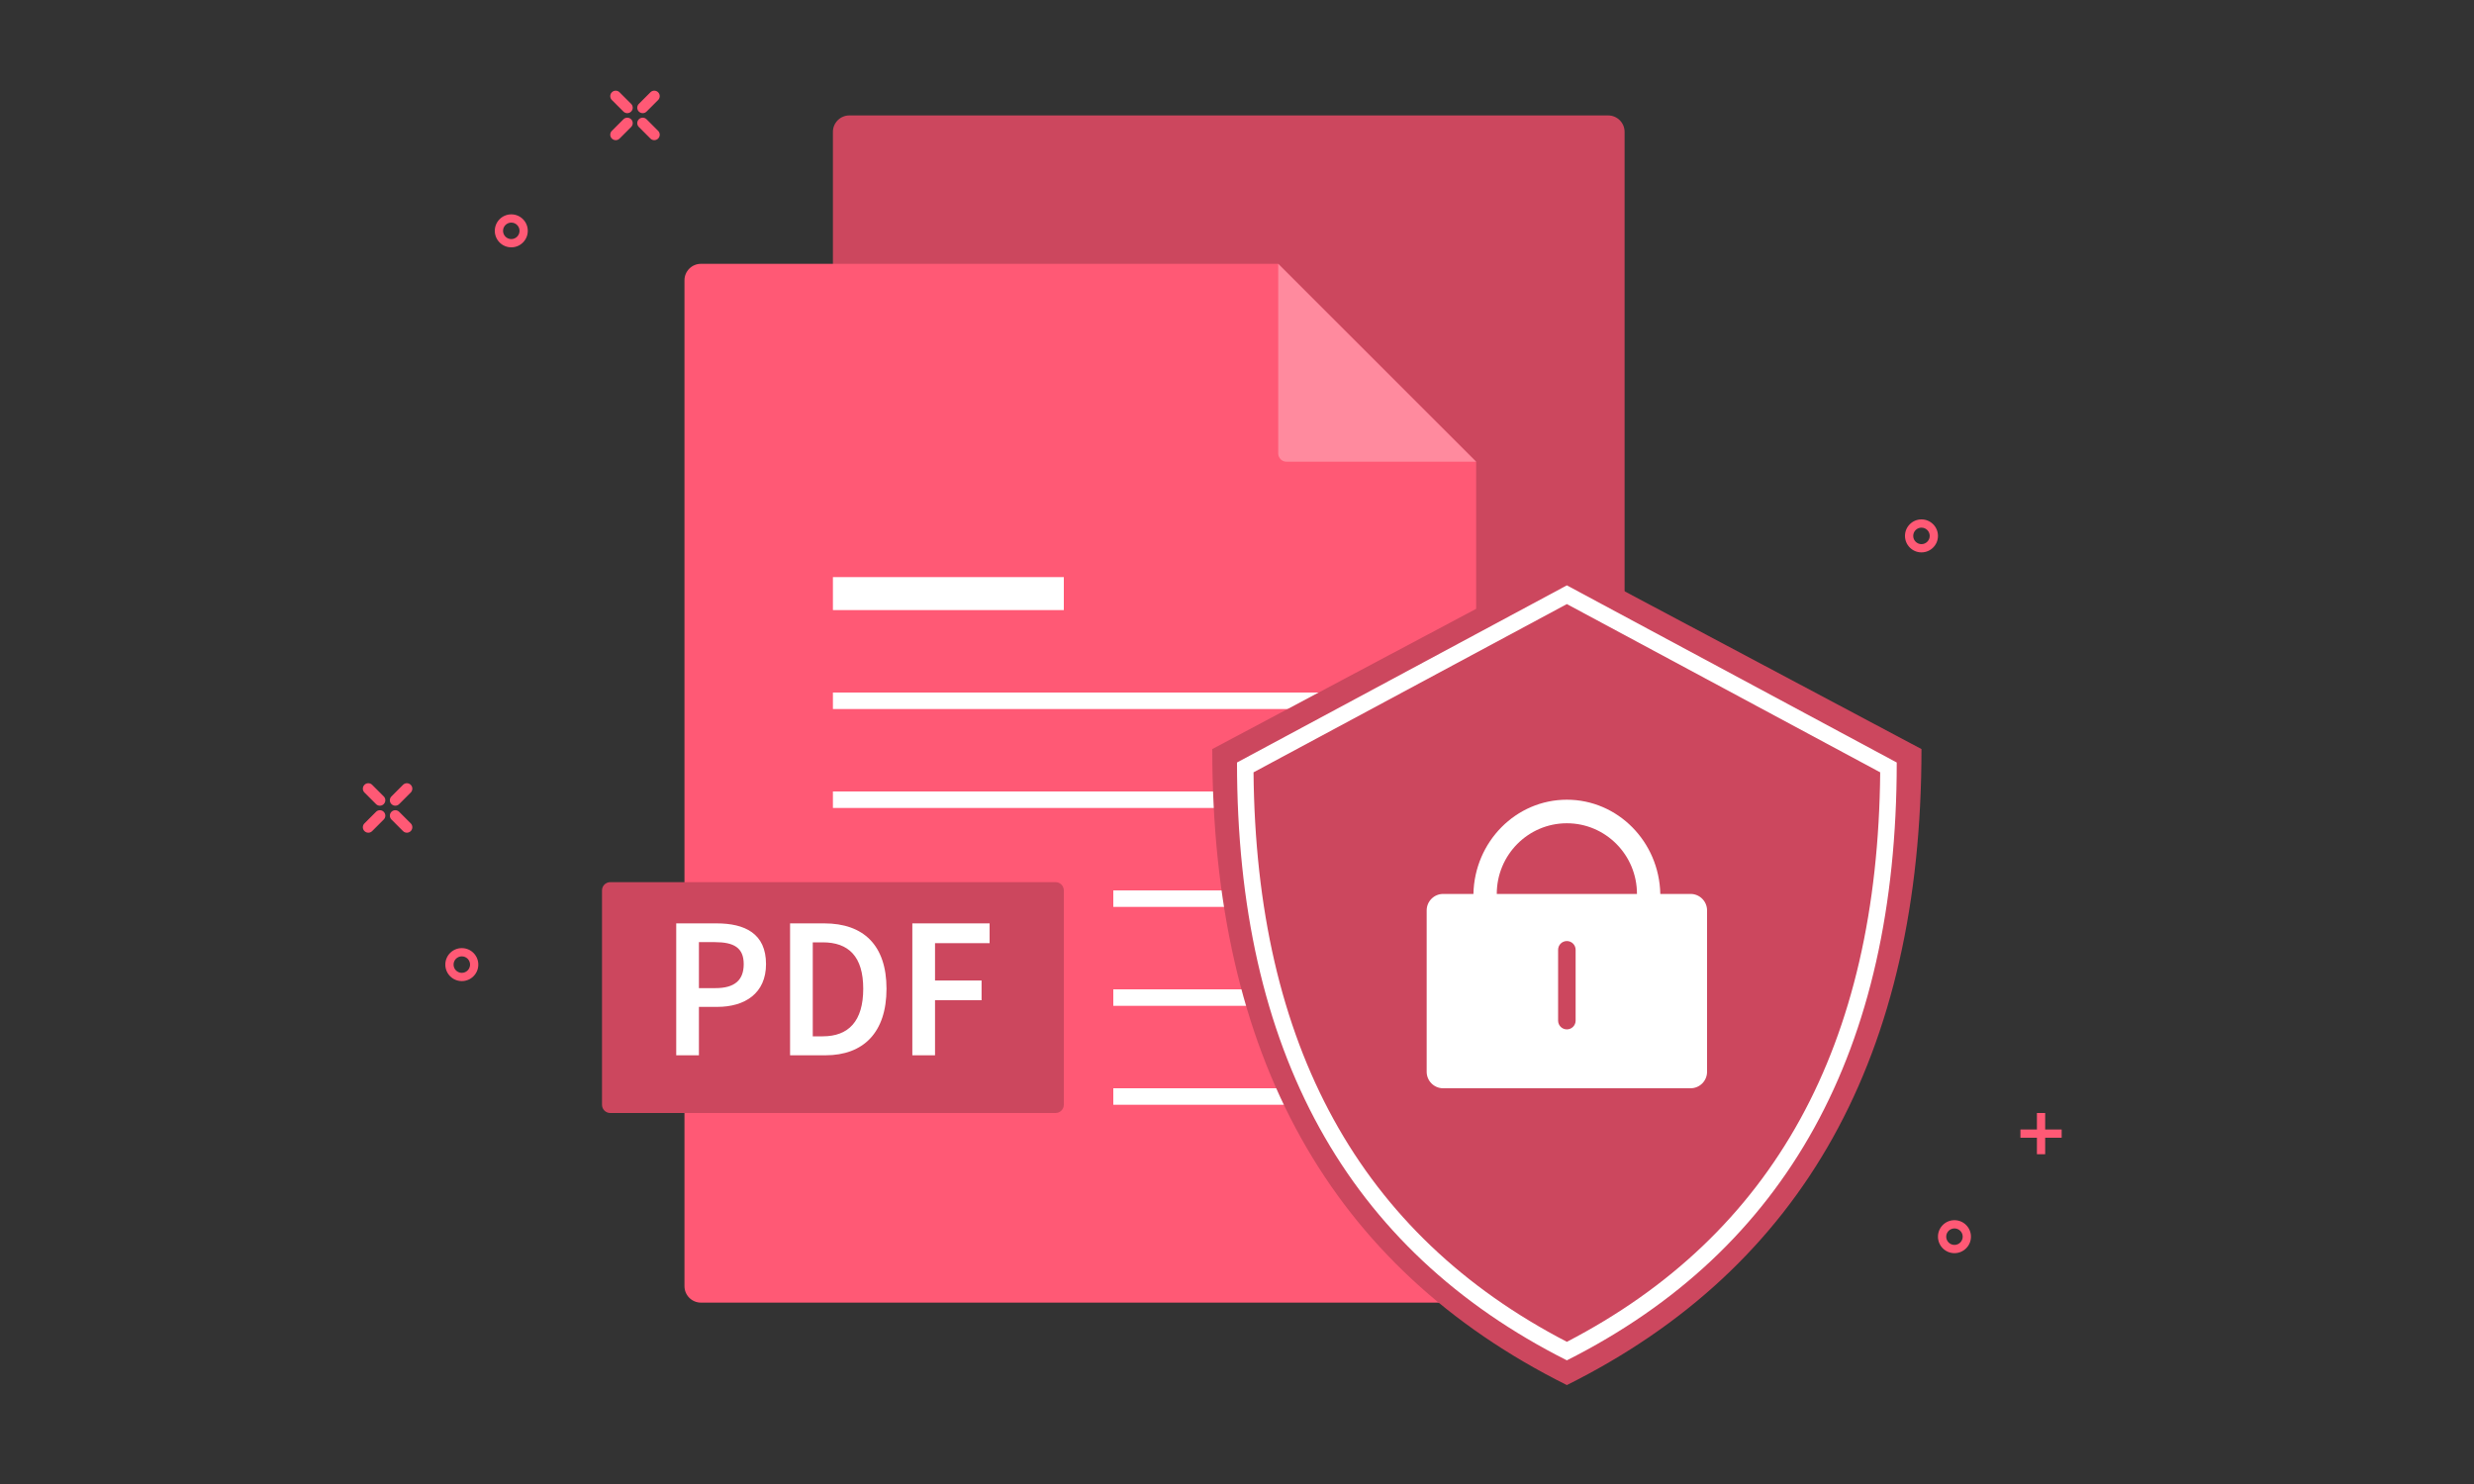 <svg xmlns="http://www.w3.org/2000/svg" width="300" height="180" viewBox="0 0 300 180">
  <rect x="0" y="0" width="300" height="180" fill="#333333" stroke="none"/>
  <path fill="#CC475E" d="M103,14 L195,14 C196.105,14 197,14.895 197,16 L197,138 C197,139.105 196.105,140 195,140 L103,140 C101.895,140 101,139.105 101,138 L101,16 C101,14.895 101.895,14 103,14 Z"/>
  <path fill="#FF5975" d="M85,32 L155,32 L179,56 L179,156 C179,157.105 178.105,158 177,158 L85,158 C83.895,158 83,157.105 83,156 L83,34 C83,32.895 83.895,32 85,32 Z"/>
  <path fill="#FFFFFF" d="M155,32 L179,56 L156,56 C155.448,56 155,55.552 155,55 L155,32 Z" opacity=".3"/>
  <rect width="60" height="2" x="101" y="84" fill="#FFFFFF"/>
  <rect width="28" height="4" x="101" y="70" fill="#FFFFFF"/>
  <rect width="60" height="2" x="101" y="96" fill="#FFFFFF"/>
  <rect width="26" height="2" x="135" y="108" fill="#FFFFFF"/>
  <rect width="26" height="2" x="135" y="120" fill="#FFFFFF"/>
  <rect width="26" height="2" x="135" y="132" fill="#FFFFFF"/>
  <path fill="#CC475E" d="M74,107 L128,107 C128.552,107 129,107.448 129,108 L129,134 C129,134.552 128.552,135 128,135 L74,135 C73.448,135 73,134.552 73,134 L73,108 C73,107.448 73.448,107 74,107 Z"/>
  <path fill="#FFFFFF" fill-rule="nonzero" d="M82,128 L82,112 L86.886,112 C90.326,112 92.888,113.223 92.888,116.942 C92.888,120.489 90.326,122.128 86.981,122.128 L84.752,122.128 L84.752,128 L82,128 Z M84.752,119.853 L86.768,119.853 C89.069,119.853 90.184,118.899 90.184,116.942 C90.184,114.936 88.974,114.275 86.673,114.275 L84.752,114.275 L84.752,119.853 Z M95.805,128 L95.805,112 L99.956,112 C104.7,112 107.499,114.642 107.499,119.927 C107.499,125.235 104.7,128 100.099,128 L95.805,128 Z M98.557,125.7 L99.767,125.7 C102.898,125.7 104.677,123.865 104.677,119.927 C104.677,116.012 102.898,114.3 99.767,114.3 L98.557,114.3 L98.557,125.7 Z M110.63,128 L110.63,112 L120,112 L120,114.398 L113.382,114.398 L113.382,118.924 L119.027,118.924 L119.027,121.321 L113.382,121.321 L113.382,128 L110.63,128 Z"/>
  <path fill="#CC475E" d="M147,90.857 C147,128.004 161.333,153.719 190,168 C218.667,153.714 233,128 233,90.857 L190,68 L147,90.857 Z"/>
  <path fill="#FFFFFF" fill-rule="nonzero" d="M190,162.754 C215.056,149.752 227.7,126.831 227.995,93.679 L190,73.27 L152.005,93.679 C152.3,126.835 164.944,149.756 190,162.754 Z M150,92.486 L190,71 L230,92.486 C230,127.4 216.667,151.571 190,165 C163.333,151.576 150,127.404 150,92.486 Z"/>
  <path fill="#FFFFFF" fill-rule="nonzero" d="M178.669,108.429 C178.803,102.093 183.825,97 190,97 C196.175,97 201.197,102.093 201.331,108.429 L205,108.429 C206.105,108.429 207,109.324 207,110.429 L207,130 C207,131.105 206.105,132 205,132 L175,132 C173.895,132 173,131.105 173,130 L173,110.429 C173,109.324 173.895,108.429 175,108.429 L178.669,108.429 Z M181.5,108.429 L198.5,108.429 C198.5,103.695 194.694,99.857 190,99.857 C185.306,99.857 181.5,103.695 181.5,108.429 Z M190,114.143 C189.413,114.143 188.938,114.619 188.938,115.205 L188.938,123.795 C188.938,124.381 189.413,124.857 190,124.857 C190.587,124.857 191.062,124.381 191.062,123.795 L191.062,115.205 C191.062,114.619 190.587,114.143 190,114.143 Z"/>
  <path fill="#FF5975" fill-rule="nonzero" d="M237 151C237.552 151 238 150.552 238 150 238 149.448 237.552 149 237 149 236.448 149 236 149.448 236 150 236 150.552 236.448 151 237 151zM237 152C235.895 152 235 151.105 235 150 235 148.895 235.895 148 237 148 238.105 148 239 148.895 239 150 239 151.105 238.105 152 237 152zM233 66C233.552 66 234 65.552 234 65 234 64.448 233.552 64 233 64 232.448 64 232 64.448 232 65 232 65.552 232.448 66 233 66zM233 67C231.895 67 231 66.105 231 65 231 63.895 231.895 63 233 63 234.105 63 235 63.895 235 65 235 66.105 234.105 67 233 67zM56 118C56.552 118 57 117.552 57 117 57 116.448 56.552 116 56 116 55.448 116 55 116.448 55 117 55 117.552 55.448 118 56 118zM56 119C54.895 119 54 118.105 54 117 54 115.895 54.895 115 56 115 57.105 115 58 115.895 58 117 58 118.105 57.105 119 56 119z"/>
  <polygon fill="#FF5975" points="247 137 247 135 248 135 248 137 250 137 250 138 248 138 248 140 247 140 247 138 245 138 245 137"/>
  <path fill="#FF5975" fill-rule="nonzero" d="M62,29 C62.552,29 63,28.552 63,28 C63,27.448 62.552,27 62,27 C61.448,27 61,27.448 61,28 C61,28.552 61.448,29 62,29 Z M62,30 C60.895,30 60,29.105 60,28 C60,26.895 60.895,26 62,26 C63.105,26 64,26.895 64,28 C64,29.105 63.105,30 62,30 Z"/>
  <path fill="#FF5975" fill-rule="nonzero" d="M79.806 11.194C80.065 11.452 80.065 11.871 79.806 12.129L78.403 13.532C78.145 13.791 77.726 13.791 77.468 13.532 77.209 13.274 77.209 12.855 77.468 12.597L78.871 11.194C79.129 10.935 79.548 10.935 79.806 11.194L79.806 11.194zM76.532 14.468C76.791 14.726 76.791 15.145 76.532 15.403L75.129 16.806C74.871 17.065 74.452 17.065 74.194 16.806 73.935 16.548 73.935 16.129 74.194 15.871L75.597 14.468C75.855 14.209 76.274 14.209 76.532 14.468zM79.806 16.806C79.548 17.065 79.129 17.065 78.871 16.806L77.468 15.403C77.209 15.145 77.209 14.726 77.468 14.468 77.726 14.209 78.145 14.209 78.403 14.468L79.806 15.871C80.065 16.129 80.065 16.548 79.806 16.806zM76.532 13.532C76.274 13.791 75.855 13.791 75.597 13.532L74.194 12.129C73.935 11.871 73.935 11.452 74.194 11.194 74.452 10.935 74.871 10.935 75.129 11.194L76.532 12.597C76.791 12.855 76.791 13.274 76.532 13.532zM49.806 95.194C50.065 95.452 50.065 95.871 49.806 96.129L48.403 97.532C48.145 97.791 47.726 97.791 47.468 97.532 47.209 97.274 47.209 96.855 47.468 96.597L48.871 95.194C49.129 94.935 49.548 94.935 49.806 95.194L49.806 95.194zM46.532 98.468C46.791 98.726 46.791 99.145 46.532 99.403L45.129 100.806C44.871 101.065 44.452 101.065 44.194 100.806 43.935 100.548 43.935 100.129 44.194 99.871L45.597 98.468C45.855 98.209 46.274 98.209 46.532 98.468zM49.806 100.806C49.548 101.065 49.129 101.065 48.871 100.806L47.468 99.403C47.209 99.145 47.209 98.726 47.468 98.468 47.726 98.209 48.145 98.209 48.403 98.468L49.806 99.871C50.065 100.129 50.065 100.548 49.806 100.806zM46.532 97.532C46.274 97.791 45.855 97.791 45.597 97.532L44.194 96.129C43.935 95.871 43.935 95.452 44.194 95.194 44.452 94.935 44.871 94.935 45.129 95.194L46.532 96.597C46.791 96.855 46.791 97.274 46.532 97.532z"/>
</svg>
